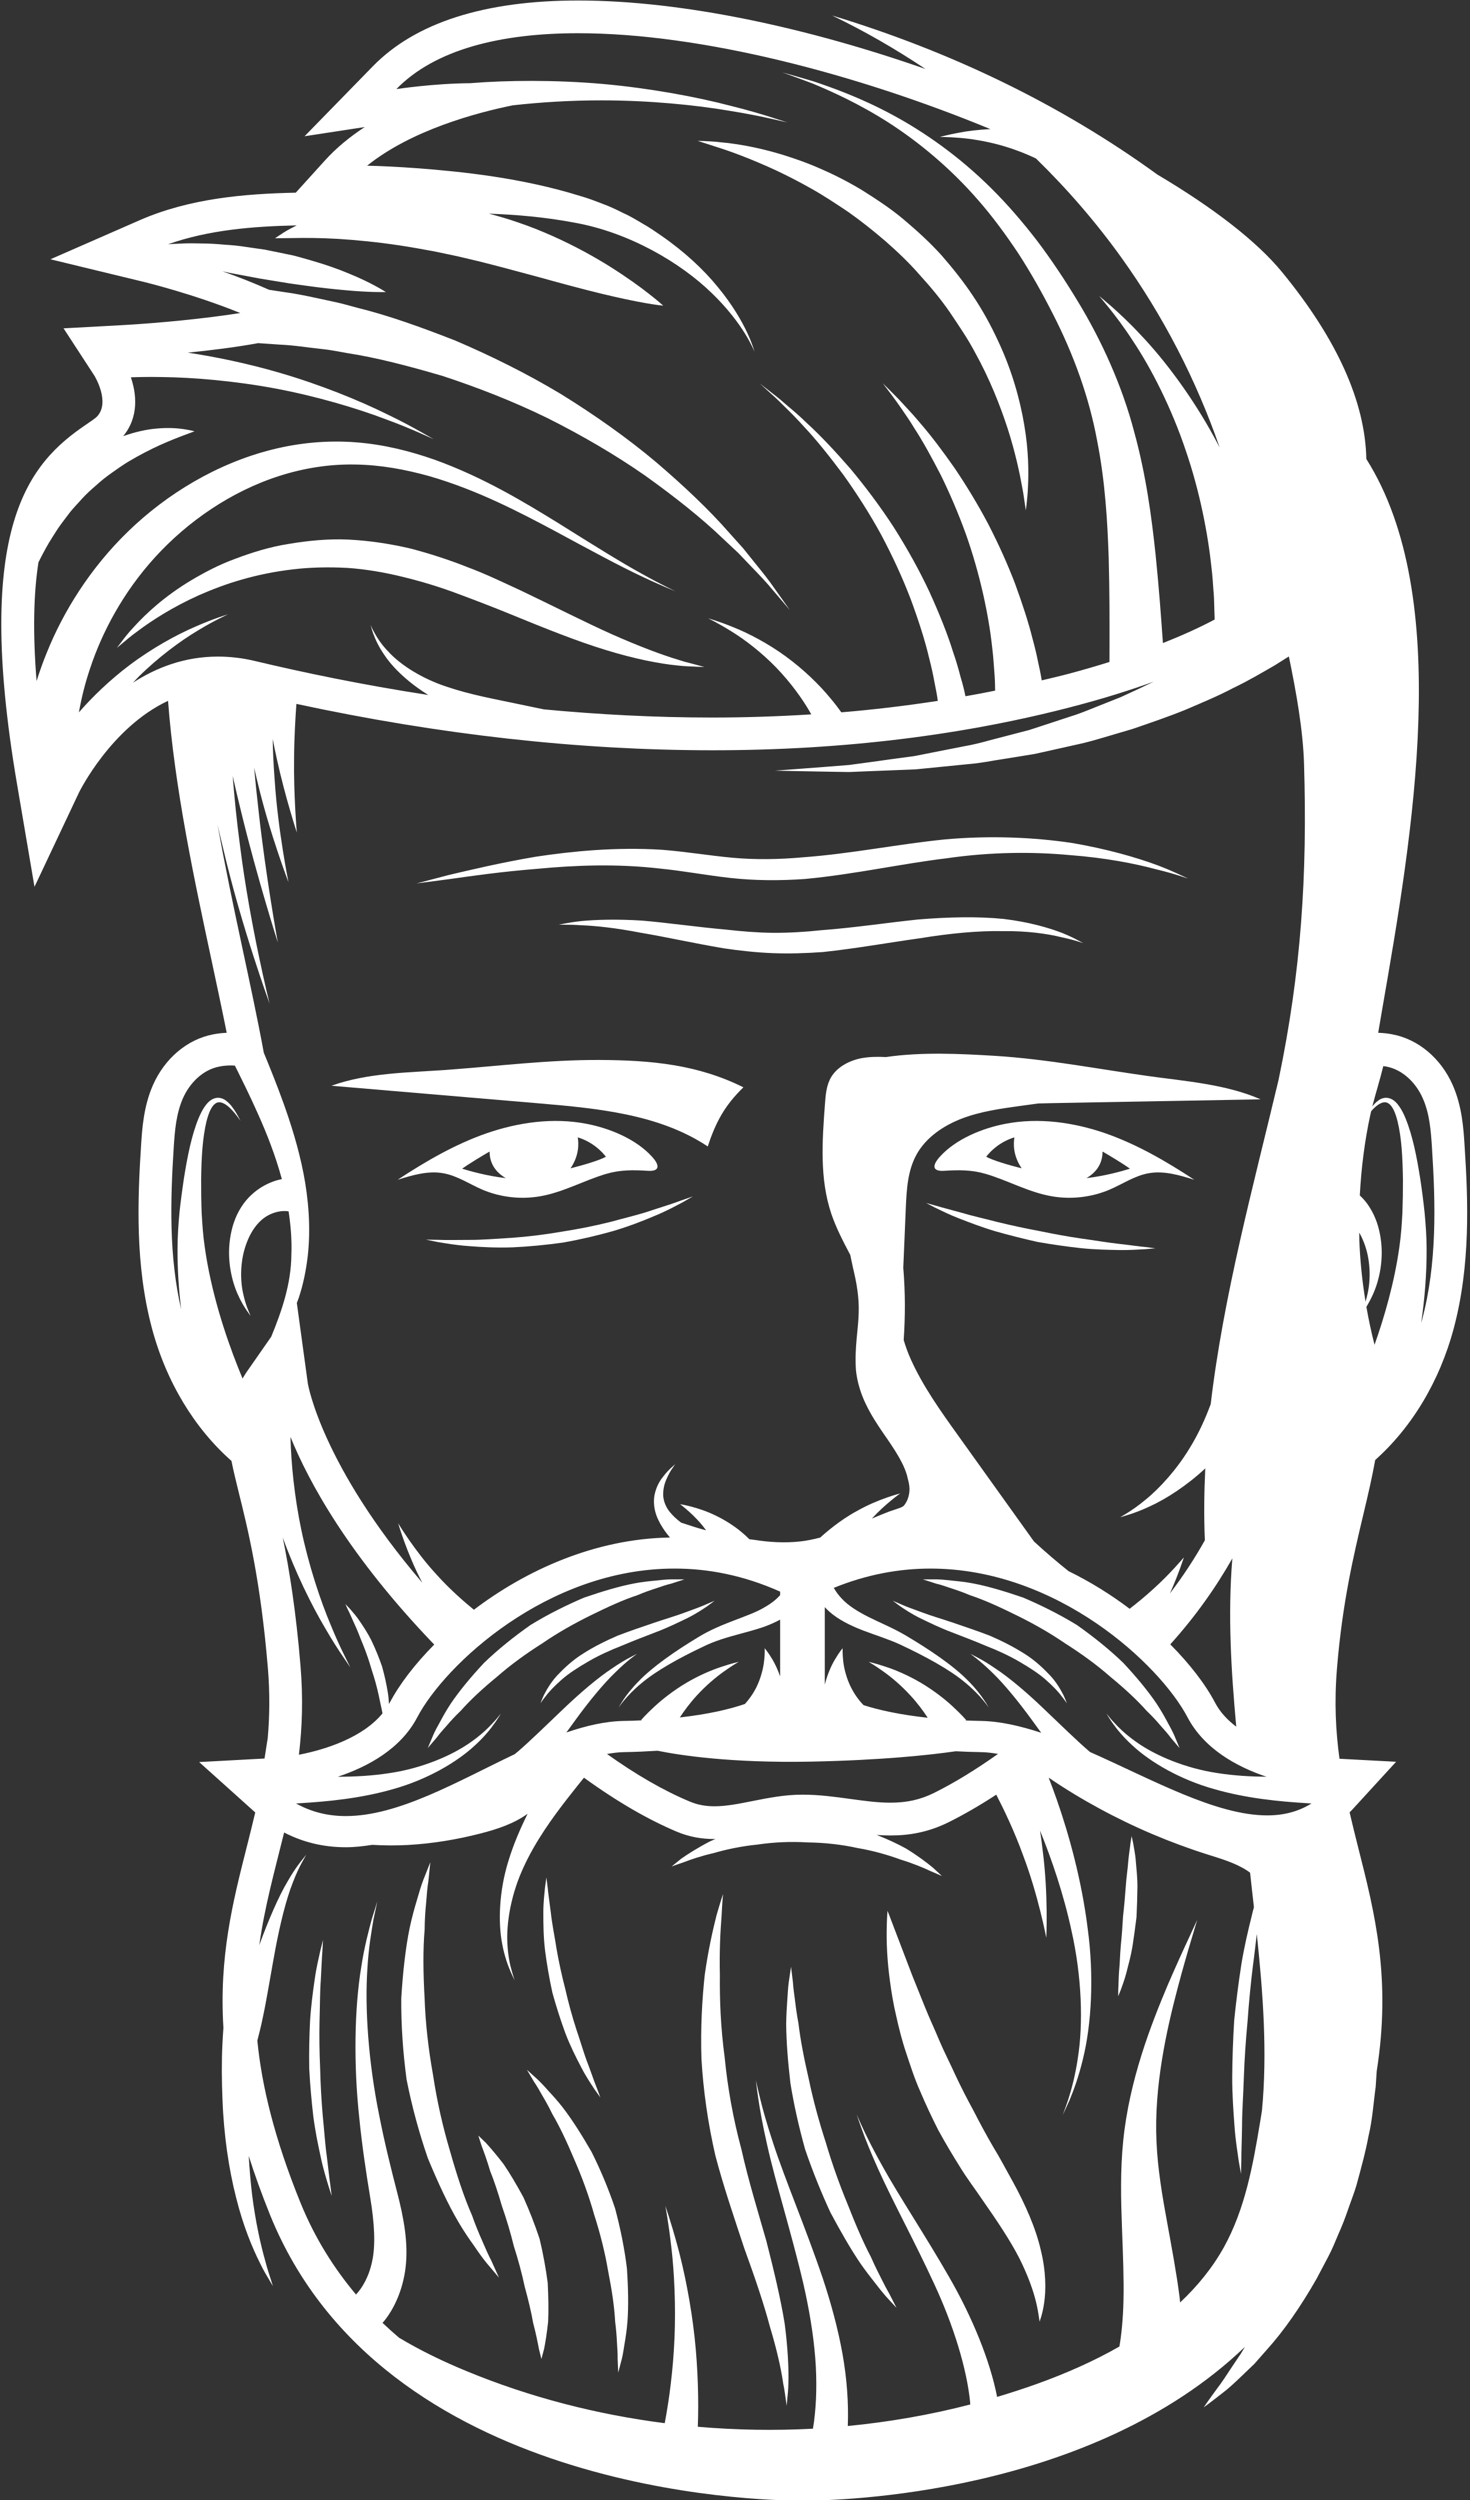 <?xml version="1.0" encoding="UTF-8" standalone="no"?>
<!DOCTYPE svg PUBLIC "-//W3C//DTD SVG 1.1//EN" "http://www.w3.org/Graphics/SVG/1.1/DTD/svg11.dtd">
<svg width="100%" height="100%" viewBox="0 0 150 255" version="1.1" xmlns="http://www.w3.org/2000/svg" xmlns:xlink="http://www.w3.org/1999/xlink" xml:space="preserve" xmlns:serif="http://www.serif.com/" style="fill-rule:evenodd;clip-rule:evenodd;stroke-linejoin:round;stroke-miterlimit:2;">
    <rect x="0" y="0" width="150" height="255" fill="#333333" stroke="none"/>
    <g transform="matrix(1,0,0,1,-303.302,-430.762)">
        <g transform="matrix(1,0,0,1,-760.88,-486.802)">
            <g transform="matrix(2.667,0,0,2.667,0,502.705)">
                <g>
                    <path d="M410.531,226.742C410.403,226.905 410.226,227.152 410.045,227.469C409.671,228.09 409.291,228.989 408.958,229.892C408.951,229.912 408.944,229.933 408.938,229.951C409.149,228.436 409.538,227.067 409.889,225.637C410.609,226.011 411.398,226.201 412.248,226.201C412.585,226.201 412.922,226.162 413.261,226.109C413.718,226.137 414.176,226.139 414.635,226.114C415.57,226.061 416.501,225.907 417.406,225.674C418.041,225.511 418.681,225.3 419.206,224.919C418.933,225.472 418.663,226.088 418.468,226.735C418.115,227.87 418.067,229.076 418.239,229.933C418.321,230.36 418.443,230.703 418.543,230.933C418.642,231.164 418.711,231.29 418.711,231.29C418.711,231.29 418.66,231.155 418.594,230.914C418.525,230.676 418.454,230.33 418.433,229.908C418.381,229.069 418.587,227.952 419.055,226.955C419.515,225.951 420.173,225.055 420.687,224.39C420.969,224.027 421.205,223.734 421.361,223.541C422.659,224.479 423.821,225.144 424.91,225.605C425.405,225.813 425.884,225.887 426.354,225.887C426.368,225.887 426.384,225.884 426.395,225.884C426.32,225.919 426.244,225.949 426.173,225.981C425.703,226.226 425.336,226.462 425.086,226.636C424.846,226.824 424.715,226.939 424.715,226.939C424.715,226.939 424.875,226.875 425.162,226.781C425.439,226.673 425.845,226.533 426.336,226.421C426.817,226.281 427.388,226.16 428.005,226.098C428.615,226.008 429.273,225.976 429.928,226.017C430.579,226.024 431.235,226.1 431.838,226.233C432.446,226.336 433.007,226.501 433.477,226.673C433.959,226.82 434.353,226.987 434.621,227.113C434.899,227.228 435.057,227.304 435.057,227.304C435.057,227.304 434.935,227.182 434.708,226.978C434.474,226.785 434.124,226.519 433.672,226.244C433.351,226.068 432.975,225.891 432.562,225.731C432.732,225.742 432.904,225.751 433.081,225.751C433.796,225.751 434.532,225.632 435.311,225.245C435.891,224.956 436.499,224.607 437.136,224.19C437.418,224.736 437.835,225.598 438.165,226.517C438.743,228.035 439.05,229.665 439.05,229.665C439.05,229.665 439.131,228.01 438.913,226.336C438.885,226.075 438.849,225.816 438.81,225.563C439.259,226.664 439.718,228.012 440.016,229.401C440.408,231.139 440.469,232.943 440.256,234.273C440.158,234.938 440.009,235.483 439.887,235.859C439.761,236.233 439.676,236.444 439.676,236.444C439.676,236.444 439.777,236.242 439.938,235.88C440.091,235.511 440.291,234.977 440.449,234.312C440.781,232.982 440.882,231.118 440.632,229.296C440.405,227.471 439.912,225.69 439.452,224.383C439.344,224.073 439.238,223.791 439.14,223.541C439.149,223.548 439.163,223.558 439.172,223.56C439.791,223.982 440.437,224.371 441.098,224.729C442.404,225.437 443.785,226.024 445.213,226.476C445.726,226.639 446.256,226.79 446.708,227.077C446.756,227.106 446.804,227.141 446.847,227.175C446.898,227.613 446.944,228.053 446.994,228.496C446.967,228.597 446.937,228.7 446.914,228.81C446.781,229.346 446.63,229.974 446.517,230.658C446.41,231.343 446.316,232.074 446.24,232.813C446.194,233.548 446.169,234.287 446.164,234.979C446.162,235.671 446.21,236.318 446.251,236.868C446.29,237.418 446.368,237.877 446.412,238.196C446.467,238.514 446.499,238.695 446.499,238.695C446.499,238.695 446.504,238.512 446.513,238.189C446.51,237.868 446.533,237.409 446.54,236.859C446.54,236.311 446.588,235.671 446.609,234.988C446.634,234.305 446.682,233.578 446.751,232.852C446.802,232.127 446.873,231.4 446.957,230.724C447.015,230.3 447.058,229.896 447.104,229.518C447.343,231.79 447.512,234.06 447.301,236.279C447.278,236.421 447.255,236.559 447.233,236.698C446.96,238.345 446.662,240.023 445.846,241.497C445.405,242.29 444.832,242.989 444.17,243.611C444.163,243.539 444.158,243.475 444.149,243.404C444.041,242.54 443.86,241.572 443.677,240.566C443.491,239.56 443.312,238.51 443.266,237.462C443.168,235.36 443.649,233.205 444.067,231.62C444.275,230.825 444.47,230.165 444.608,229.704C444.745,229.243 444.825,228.979 444.825,228.979C444.825,228.979 444.708,229.229 444.507,229.667C444.303,230.103 444.016,230.729 443.688,231.49C443.046,233.014 442.228,235.114 441.994,237.421C441.877,238.569 441.907,239.713 441.946,240.754C441.985,241.795 442.022,242.735 442.003,243.519C441.987,244.278 441.921,244.876 441.847,245.296C440.859,245.862 439.795,246.327 438.729,246.712C438.216,246.898 437.693,247.065 437.168,247.224C436.902,245.841 436.21,244.154 435.318,242.613C434.422,241.052 433.436,239.576 432.787,238.409C432.462,237.829 432.212,237.334 432.047,236.98C431.882,236.627 431.794,236.423 431.794,236.423C431.794,236.423 431.863,236.634 431.998,237.001C432.129,237.368 432.338,237.888 432.613,238.498C433.161,239.722 434.023,241.297 434.761,242.9C435.506,244.498 436.017,246.176 436.137,247.437C436.139,247.462 436.139,247.487 436.141,247.512C434.607,247.911 433.037,248.182 431.455,248.336C431.457,248.313 431.457,248.294 431.457,248.271C431.485,247.471 431.425,246.552 431.256,245.596C431.086,244.64 430.818,243.65 430.499,242.689C429.848,240.768 429.064,238.938 428.599,237.515C428.365,236.806 428.195,236.206 428.094,235.781C427.989,235.357 427.938,235.112 427.938,235.112C427.938,235.112 427.964,235.36 428.028,235.793C428.09,236.228 428.202,236.845 428.369,237.581C428.695,239.051 429.307,240.972 429.756,242.898C429.976,243.858 430.139,244.826 430.21,245.729C430.281,246.632 430.254,247.469 430.164,248.166C430.151,248.262 430.135,248.347 430.121,248.439C428.654,248.517 427.18,248.491 425.717,248.365C425.754,247.402 425.726,246.169 425.595,244.952C425.453,243.654 425.194,242.384 424.94,241.451C424.687,240.52 424.474,239.915 424.474,239.915C424.474,239.915 424.596,240.548 424.704,241.497C424.816,242.446 424.878,243.716 424.825,244.977C424.775,246.164 424.623,247.334 424.451,248.228C421.847,247.895 419.293,247.237 416.881,246.242C415.99,245.876 415.111,245.454 414.286,244.959C414.071,244.775 413.86,244.587 413.653,244.39C413.669,244.374 413.685,244.358 413.702,244.337C414.073,243.89 414.437,243.152 414.538,242.253C414.646,241.343 414.463,240.36 414.215,239.406C413.97,238.459 413.724,237.466 413.527,236.455C413.117,234.438 412.97,232.375 413.076,230.827C413.119,230.055 413.232,229.415 413.307,228.968C413.401,228.523 413.456,228.269 413.456,228.269C413.456,228.269 413.378,228.519 413.243,228.952C413.124,229.39 412.954,230.025 412.837,230.802C412.583,232.352 412.539,234.472 412.766,236.565C412.869,237.609 413.028,238.659 413.186,239.617C413.342,240.561 413.397,241.414 413.254,242.052C413.126,242.652 412.865,243.067 412.64,243.308C411.79,242.297 411.06,241.139 410.515,239.798C409.52,237.345 409.036,235.339 408.864,233.597C408.919,233.386 409.004,233.058 409.087,232.652C409.238,231.935 409.387,230.992 409.561,230.059C409.74,229.128 409.96,228.211 410.221,227.553C410.348,227.219 410.476,226.953 410.577,226.772C410.68,226.591 410.737,226.485 410.737,226.485C410.737,226.485 410.664,226.579 410.531,226.742ZM407.555,187.995C408.264,191.028 409.332,193.933 409.332,193.933C409.332,193.933 408.58,190.93 408.199,187.876C408.076,186.966 407.986,186.056 407.92,185.224C408.025,185.694 408.142,186.18 408.261,186.666C408.869,189.162 409.648,191.599 409.648,191.599C409.648,191.599 409.187,189.082 408.91,186.549C408.846,185.994 408.789,185.439 408.74,184.912C408.784,185.104 408.83,185.297 408.878,185.49C409.341,187.44 410.056,189.293 410.056,189.293C410.056,189.293 409.657,187.344 409.527,185.386C409.486,184.845 409.46,184.311 409.451,183.814C409.502,184.07 409.557,184.339 409.616,184.602C409.926,186.024 410.375,187.392 410.375,187.392C410.375,187.392 410.249,185.957 410.27,184.534C410.274,183.768 410.32,183.009 410.359,182.473C415.818,183.649 421.164,184.247 426.279,184.247C431.253,184.247 435.949,183.672 440.24,182.53C441.295,182.25 442.262,181.948 443.163,181.622C442.748,181.824 442.329,182.019 441.895,182.216C441.572,182.344 441.244,182.475 440.917,182.605C440.591,182.736 440.261,182.871 439.922,182.972C439.582,183.085 439.245,183.195 438.908,183.305L438.404,183.47L437.893,183.603C437.553,183.69 437.216,183.779 436.884,183.866C436.549,183.96 436.219,184.041 435.887,184.098C435.229,184.229 434.591,184.352 433.986,184.472C433.372,184.554 432.794,184.632 432.26,184.708C431.994,184.742 431.735,184.779 431.492,184.811C431.247,184.829 431.013,184.848 430.795,184.866C430.357,184.9 429.974,184.928 429.66,184.953C429.03,185.001 428.67,185.026 428.67,185.026C428.67,185.026 429.03,185.033 429.662,185.047C429.979,185.052 430.364,185.059 430.804,185.068C431.024,185.072 431.258,185.075 431.508,185.079C431.755,185.07 432.017,185.059 432.287,185.047C432.831,185.024 433.422,185.003 434.043,184.978C434.667,184.916 435.323,184.85 436.004,184.783C436.343,184.756 436.689,184.705 437.035,184.641C437.381,184.586 437.737,184.531 438.09,184.472L438.624,184.384L439.16,184.265C439.516,184.185 439.873,184.105 440.233,184.025C440.593,183.951 440.944,183.846 441.297,183.743C441.65,183.639 442.001,183.536 442.347,183.433C443.035,183.197 443.716,182.965 444.36,182.704C445.002,182.429 445.625,182.172 446.194,181.87C446.776,181.594 447.301,181.28 447.792,180.998C447.98,180.881 448.156,180.769 448.331,180.659C448.617,182.039 448.872,183.477 448.911,184.756C449.041,189.015 448.803,192.713 447.936,196.858C446.96,200.96 445.832,205.089 445.341,209.252C445.144,209.791 444.869,210.407 444.507,210.983C444.03,211.76 443.402,212.459 442.854,212.904C442.583,213.131 442.338,213.298 442.159,213.411C441.98,213.518 441.879,213.58 441.879,213.58C441.879,213.58 441.994,213.548 442.196,213.484C442.398,213.422 442.684,213.319 443.017,213.161C443.649,212.874 444.436,212.361 445.133,211.712C445.089,212.627 445.078,213.544 445.117,214.461C444.736,215.142 444.291,215.825 443.78,216.494C444.099,215.786 444.314,215.116 444.314,215.116C444.314,215.116 443.768,215.765 443.154,216.315C442.824,216.618 442.485,216.891 442.239,217.081C441.536,216.549 440.749,216.056 439.901,215.641C439.44,215.274 439.002,214.896 438.578,214.506C437.608,213.154 436.639,211.801 435.671,210.446C435.006,209.518 434.337,208.582 433.871,207.551C433.757,207.299 433.667,207.051 433.594,206.801C433.656,205.891 433.658,204.995 433.578,204.036C433.61,203.278 433.645,202.519 433.674,201.758C433.706,201.054 433.743,200.318 434.092,199.697C434.454,199.05 435.121,198.596 435.836,198.326C436.549,198.057 437.317,197.95 438.076,197.846C438.301,197.814 438.523,197.785 438.743,197.755C438.913,197.75 439.082,197.746 439.252,197.743C441.918,197.695 444.582,197.645 447.249,197.597C445.935,197.021 444.387,196.906 442.955,196.707C441.001,196.434 439.057,196.056 437.086,195.934C435.738,195.852 434.282,195.781 432.915,195.98C432.601,195.964 432.285,195.967 431.976,196.024C431.51,196.116 431.056,196.354 430.82,196.746C430.637,197.053 430.607,197.422 430.582,197.775C430.476,199.185 430.373,200.634 430.827,201.98C431.01,202.519 431.281,203.037 431.551,203.55C431.586,203.709 431.62,203.869 431.652,204.032C431.788,204.587 431.895,205.173 431.872,205.767C431.863,206.372 431.707,207.076 431.767,207.952C431.81,208.39 431.955,208.867 432.15,209.261C432.342,209.662 432.576,210.018 432.799,210.345C433.25,210.992 433.645,211.574 433.752,212.111C433.828,212.377 433.837,212.578 433.775,212.799C433.748,212.902 433.697,213.005 433.647,213.076C433.599,213.142 433.603,213.145 433.528,213.188C433.45,213.23 433.264,213.282 433.044,213.36C432.815,213.447 432.672,213.509 432.487,213.585C432.45,213.601 432.413,213.615 432.377,213.631C432.881,213.078 433.463,212.668 433.463,212.668C433.463,212.668 432.608,212.883 431.813,213.337C431.169,213.681 430.6,214.174 430.401,214.357C430.139,214.426 429.882,214.479 429.63,214.506C429.03,214.573 428.431,214.532 427.881,214.445C427.817,214.438 427.755,214.431 427.691,214.422C427.64,214.371 427.517,214.25 427.338,214.105C427.104,213.915 426.776,213.697 426.432,213.532C425.749,213.188 425.038,213.08 425.038,213.08C425.038,213.08 425.623,213.509 426.013,214.053C426.017,214.062 426.022,214.071 426.029,214.08C425.708,213.993 425.423,213.901 425.18,213.819C425.146,213.807 425.114,213.798 425.08,213.787C424.914,213.663 424.759,213.523 424.628,213.358C424.488,213.174 424.403,212.961 424.392,212.741C424.387,212.521 424.435,212.301 424.518,212.124C424.593,211.948 424.678,211.799 424.747,211.705C424.814,211.606 424.85,211.551 424.85,211.551C424.85,211.551 424.8,211.595 424.713,211.675C424.623,211.755 424.502,211.875 424.378,212.044C424.245,212.207 424.124,212.434 424.064,212.714C424.007,212.996 424.048,213.326 424.172,213.608C424.298,213.894 424.472,214.144 424.651,214.355C421.764,214.403 419.133,215.614 417.15,217.118C416.813,216.843 416.226,216.341 415.698,215.747C414.884,214.866 414.252,213.81 414.252,213.81C414.252,213.81 414.591,214.981 415.176,216.086C411.32,211.579 410.799,208.493 410.795,208.456L410.375,205.384C410.398,205.318 410.428,205.254 410.451,205.183C410.62,204.676 410.728,204.14 410.792,203.598C410.914,202.514 410.822,201.418 410.629,200.421C410.432,199.424 410.143,198.523 409.873,197.766C409.602,197.012 409.35,196.398 409.176,195.971C409.153,195.914 409.135,195.87 409.112,195.818C408.646,193.27 407.897,190.198 407.34,187.078C407.406,187.383 407.48,187.688 407.555,187.995ZM409.836,214.353C410.315,215.68 410.932,216.934 411.466,217.833C411.732,218.294 411.973,218.665 412.149,218.922C412.321,219.176 412.422,219.323 412.422,219.323C412.422,219.323 412.344,219.165 412.207,218.888C412.069,218.612 411.881,218.214 411.682,217.725C411.271,216.755 410.831,215.421 410.547,214.064C410.281,212.792 410.155,211.508 410.132,210.508C410.834,212.237 412.363,215.05 415.632,218.45C414.875,219.215 414.288,219.99 413.928,220.678C413.919,220.694 413.908,220.706 413.901,220.722C413.892,220.586 413.883,220.451 413.86,220.307C413.809,219.981 413.734,219.64 413.64,219.3C413.525,218.965 413.392,218.638 413.252,218.342C413.11,218.044 412.938,217.785 412.791,217.569C412.647,217.349 412.496,217.189 412.399,217.074C412.292,216.962 412.232,216.9 412.232,216.9C412.232,216.9 412.266,216.98 412.331,217.118C412.402,217.251 412.482,217.452 412.59,217.684C412.702,217.913 412.798,218.195 412.922,218.486C413.039,218.78 413.149,219.098 413.241,219.422C413.348,219.74 413.438,220.066 413.504,220.373C413.555,220.63 413.612,220.861 413.653,221.082C412.901,221.999 411.496,222.462 410.455,222.663C410.579,221.627 410.62,220.511 410.515,219.254C410.343,217.168 410.088,215.589 409.836,214.353ZM451.609,206.985C451.485,206.503 451.382,206.019 451.297,205.533C451.375,205.407 451.46,205.251 451.545,205.063C451.786,204.538 451.969,203.736 451.843,202.915C451.786,202.509 451.653,202.09 451.421,201.728C451.318,201.556 451.187,201.404 451.045,201.272C451.1,200.235 451.228,199.201 451.449,198.183C451.458,198.138 451.471,198.096 451.481,198.05C451.513,198.016 451.538,197.984 451.577,197.947C451.703,197.823 451.925,197.642 452.113,197.736C452.299,197.83 452.414,198.133 452.489,198.436C452.645,199.064 452.684,199.841 452.696,200.671C452.698,201.084 452.691,201.515 452.675,201.948C452.652,202.381 452.622,202.805 452.56,203.239C452.372,204.587 451.994,205.898 451.609,206.985ZM446.318,221.59C445.983,221.336 445.699,221.036 445.511,220.678C445.149,219.988 444.557,219.209 443.794,218.441C444.759,217.372 445.541,216.26 446.169,215.153C445.99,217.317 446.123,219.445 446.318,221.59ZM451.027,202.991C451.024,202.892 451.027,202.794 451.024,202.695C451.091,202.814 451.153,202.94 451.203,203.073C451.458,203.718 451.465,204.463 451.35,204.999C451.325,205.123 451.295,205.235 451.265,205.336C451.137,204.559 451.057,203.775 451.027,202.991ZM447.505,224.983C445.534,224.983 443.104,223.613 440.726,222.56C440.719,222.553 440.71,222.546 440.701,222.54C440.217,222.127 439.598,221.517 438.961,220.912C438.326,220.302 437.647,219.722 437.093,219.358C436.82,219.17 436.584,219.03 436.414,218.943C436.242,218.853 436.146,218.803 436.146,218.803C436.146,218.803 436.233,218.869 436.384,218.988C436.531,219.105 436.739,219.282 436.971,219.509C437.439,219.958 437.982,220.625 438.493,221.325C438.615,221.492 438.734,221.659 438.856,221.824C438.055,221.561 437.283,221.384 436.554,221.37C436.345,221.368 436.15,221.359 435.955,221.352L435.983,221.334C435.983,221.334 435.793,221.114 435.479,220.825C435.169,220.534 434.72,220.187 434.245,219.908C433.771,219.628 433.271,219.415 432.89,219.293C432.507,219.165 432.251,219.11 432.251,219.11C432.251,219.11 432.482,219.238 432.799,219.468C433.12,219.69 433.514,220.027 433.853,220.398C434.114,220.68 434.339,220.981 434.513,221.249C433.452,221.134 432.65,220.955 432.06,220.767C431.898,220.605 431.714,220.362 431.57,220.071C431.412,219.752 431.313,219.383 431.281,219.089C431.247,218.798 431.258,218.59 431.258,218.59C431.258,218.59 431.125,218.743 430.965,219.018C430.82,219.257 430.673,219.598 430.575,219.981L430.575,217.017C430.63,217.079 430.689,217.136 430.756,217.196C431.093,217.494 431.551,217.721 432.024,217.904C432.501,218.087 433.005,218.239 433.466,218.452C434.419,218.899 435.346,219.399 435.949,219.905C436.253,220.155 436.48,220.394 436.627,220.573C436.776,220.749 436.85,220.859 436.85,220.859C436.85,220.859 436.788,220.742 436.655,220.55C436.524,220.357 436.322,220.093 436.036,219.811C435.469,219.236 434.573,218.635 433.656,218.092C433.179,217.812 432.682,217.613 432.251,217.395C431.82,217.18 431.457,216.946 431.224,216.691C431.088,216.549 430.992,216.409 430.919,216.281C432.189,215.765 433.431,215.543 434.617,215.543C439.481,215.543 443.399,219.222 444.454,221.231C445.091,222.441 446.338,223.124 447.476,223.505C446.875,223.5 446.238,223.464 445.603,223.365C444.397,223.186 443.232,222.707 442.478,222.164C442.095,221.895 441.813,221.62 441.63,221.416C441.533,221.318 441.471,221.231 441.423,221.176C441.377,221.118 441.352,221.088 441.352,221.088C441.352,221.088 441.373,221.121 441.409,221.185C441.451,221.244 441.503,221.341 441.586,221.453C441.746,221.68 441.996,221.992 442.354,222.315C443.06,222.971 444.209,223.624 445.467,223.975C446.719,224.339 448.019,224.454 448.975,224.513C449.051,224.518 449.124,224.523 449.197,224.527C448.686,224.844 448.12,224.983 447.505,224.983ZM410.558,224.513C411.514,224.454 412.814,224.339 414.068,223.975C415.325,223.624 416.473,222.971 417.179,222.315C417.537,221.992 417.787,221.68 417.945,221.453C418.03,221.341 418.083,221.244 418.124,221.185C418.163,221.121 418.181,221.088 418.181,221.088C418.181,221.088 418.158,221.118 418.11,221.176C418.064,221.231 418,221.318 417.904,221.416C417.72,221.62 417.438,221.895 417.056,222.164C416.301,222.707 415.139,223.186 413.928,223.365C413.257,223.47 412.576,223.505 411.941,223.505C413.087,223.124 414.346,222.446 414.983,221.231C416.038,219.222 419.958,215.543 424.82,215.543C426.113,215.54 427.473,215.802 428.867,216.425L428.867,216.561C428.743,216.698 428.555,216.863 428.278,217.019C427.686,217.384 426.643,217.606 425.731,218.168C424.857,218.695 424,219.289 423.461,219.846C423.19,220.121 422.993,220.375 422.869,220.561C422.746,220.747 422.684,220.859 422.684,220.859C422.684,220.859 422.757,220.754 422.897,220.584C423.039,220.412 423.257,220.181 423.546,219.94C424.126,219.449 425.011,218.959 425.925,218.528C426.804,218.09 427.821,217.987 428.587,217.634C428.686,217.59 428.777,217.544 428.867,217.496L428.867,219.667C428.777,219.413 428.674,219.19 428.571,219.018C428.408,218.743 428.275,218.59 428.275,218.59C428.275,218.59 428.289,218.798 428.252,219.089C428.22,219.383 428.119,219.752 427.964,220.071C427.833,220.336 427.668,220.559 427.519,220.722C426.936,220.921 426.127,221.114 425.029,221.237C425.201,220.974 425.423,220.676 425.678,220.398C426.017,220.027 426.414,219.69 426.732,219.468C427.053,219.238 427.283,219.11 427.283,219.11C427.283,219.11 427.026,219.165 426.645,219.293C426.262,219.415 425.763,219.628 425.288,219.908C424.814,220.187 424.367,220.534 424.055,220.825C423.738,221.114 423.55,221.334 423.55,221.334L423.573,221.347C423.349,221.359 423.126,221.368 422.886,221.37C422.175,221.382 421.437,221.556 420.689,221.811C420.806,221.65 420.923,221.487 421.042,221.325C421.551,220.625 422.097,219.958 422.565,219.509C422.794,219.282 423,219.105 423.149,218.988C423.3,218.869 423.388,218.803 423.388,218.803C423.388,218.803 423.289,218.853 423.122,218.943C422.952,219.03 422.714,219.17 422.441,219.358C421.888,219.722 421.21,220.302 420.572,220.912C419.935,221.517 419.316,222.127 418.835,222.54C418.793,222.572 418.754,222.606 418.715,222.64C416.51,223.688 414.27,225.009 412.248,225.009C411.588,225.009 410.95,224.864 410.345,224.527C410.416,224.523 410.485,224.518 410.558,224.513ZM429.72,224.19C429.041,224.19 428.417,224.314 427.817,224.433C427.299,224.536 426.81,224.635 426.354,224.635C426.001,224.635 425.696,224.575 425.398,224.449C424.408,224.034 423.367,223.434 422.241,222.634C422.468,222.595 422.691,222.565 422.904,222.563C423.358,222.556 423.775,222.535 424.176,222.51C425.034,222.684 426.969,222.984 430.031,222.927C432.778,222.872 434.617,222.67 435.586,222.53C435.889,222.546 436.203,222.558 436.533,222.563C436.749,222.565 436.973,222.592 437.203,222.631C436.343,223.241 435.534,223.736 434.754,224.124C434.229,224.383 433.716,224.497 433.081,224.497C432.588,224.497 432.081,224.426 431.545,224.353C430.965,224.273 430.359,224.19 429.72,224.19ZM453.457,197.562C453.714,198.144 453.764,198.789 453.805,199.421C453.947,201.631 454,203.885 453.427,206.029C453.42,206.07 453.404,206.107 453.395,206.143C453.523,205.249 453.608,204.279 453.601,203.3C453.601,202.837 453.565,202.367 453.523,201.918C453.475,201.473 453.42,201.038 453.354,200.614C453.221,199.772 453.063,198.984 452.799,198.332C452.732,198.172 452.659,198.016 452.563,197.879C452.469,197.743 452.352,197.61 452.182,197.558C452.008,197.503 451.847,197.569 451.749,197.645C451.653,197.716 451.584,197.794 451.524,197.867C451.657,197.351 451.818,196.842 451.944,196.326C451.983,196.331 452.022,196.336 452.058,196.343C452.7,196.464 453.202,196.98 453.457,197.562ZM406.585,179.669C406.92,179.465 407.211,179.309 407.418,179.206C407.624,179.102 407.741,179.045 407.741,179.045C407.741,179.045 407.617,179.089 407.397,179.162C407.179,179.238 406.867,179.355 406.503,179.515C405.769,179.829 404.829,180.347 403.965,180.998C403.22,181.56 402.541,182.216 402.037,182.798C402.129,182.28 402.262,181.716 402.466,181.115C402.917,179.749 403.72,178.213 404.955,176.86C406.182,175.515 407.842,174.35 409.715,173.752C410.65,173.454 411.629,173.3 412.599,173.318C413.573,173.33 414.534,173.509 415.444,173.763C417.269,174.29 418.874,175.129 420.235,175.854C421.599,176.592 422.739,177.209 423.56,177.592C424.378,177.981 424.862,178.165 424.862,178.165C424.862,178.165 424.389,177.949 423.601,177.511C422.808,177.08 421.714,176.395 420.4,175.572C419.082,174.76 417.514,173.807 415.648,173.135C414.713,172.807 413.702,172.55 412.642,172.47C411.581,172.385 410.485,172.482 409.43,172.747C407.319,173.277 405.405,174.442 403.933,175.865C402.457,177.289 401.432,178.967 400.815,180.499C400.659,180.877 400.531,181.244 400.418,181.599C400.263,179.678 400.311,178.206 400.489,177.062C400.59,176.853 400.723,176.601 400.886,176.319C400.992,176.145 401.108,175.962 401.232,175.771C401.361,175.581 401.51,175.393 401.656,175.198C401.801,175.001 401.984,174.825 402.149,174.634C402.321,174.446 402.512,174.272 402.706,174.107C402.897,173.93 403.101,173.772 403.309,173.626C403.518,173.481 403.722,173.332 403.935,173.206C404.357,172.954 404.774,172.741 405.148,172.571C405.522,172.404 405.85,172.275 406.086,172.188C406.322,172.101 406.462,172.048 406.462,172.048C406.462,172.048 406.319,172.007 406.063,171.968C405.806,171.927 405.432,171.902 404.988,171.945C404.607,171.979 404.174,172.076 403.731,172.234C404.348,171.487 404.233,170.595 404.025,169.983C404.343,169.971 404.749,169.964 405.224,169.973C406.404,169.987 407.982,170.118 409.545,170.409C411.106,170.702 412.642,171.156 413.766,171.583C414.33,171.789 414.79,171.984 415.111,172.126C415.432,172.268 415.616,172.351 415.616,172.351C415.616,172.351 415.442,172.252 415.134,172.078C414.829,171.906 414.387,171.663 413.841,171.402C412.757,170.865 411.253,170.255 409.69,169.802C408.491,169.453 407.264,169.199 406.205,169.04C407.081,168.951 408.05,168.832 408.894,168.676C409.059,168.687 409.334,168.706 409.701,168.731C410.02,168.745 410.403,168.784 410.84,168.843C411.063,168.868 411.297,168.896 411.542,168.926C411.79,168.96 412.044,169.011 412.315,169.059C413.397,169.224 414.637,169.545 415.955,169.932C417.262,170.361 418.637,170.893 419.965,171.542C421.285,172.204 422.569,172.951 423.711,173.749C424.843,174.559 425.868,175.372 426.677,176.15C426.881,176.342 427.076,176.526 427.264,176.7C427.443,176.886 427.611,177.06 427.766,177.225C428.085,177.555 428.36,177.844 428.567,178.098C428.993,178.598 429.238,178.885 429.238,178.885C429.238,178.885 429.018,178.577 428.638,178.039C428.452,177.766 428.204,177.454 427.913,177.096C427.769,176.918 427.615,176.725 427.452,176.523C427.28,176.331 427.099,176.129 426.911,175.92C426.164,175.065 425.199,174.148 424.114,173.222C423.023,172.305 421.774,171.422 420.471,170.618C419.158,169.829 417.778,169.15 416.448,168.582C415.107,168.055 413.828,167.601 412.697,167.326C412.415,167.25 412.147,167.172 411.888,167.115C411.629,167.057 411.384,167.007 411.152,166.956C410.687,166.856 410.283,166.775 409.944,166.732C409.69,166.693 409.479,166.661 409.311,166.635C408.72,166.37 408.105,166.131 407.528,165.929C407.711,165.971 407.899,166.01 408.089,166.042C408.378,166.097 408.674,166.152 408.965,166.207C409.261,166.255 409.557,166.303 409.848,166.351C410.137,166.404 410.428,166.434 410.705,166.477C411.262,166.555 411.787,166.613 412.241,166.652C413.149,166.739 413.782,166.723 413.782,166.723C413.782,166.723 413.252,166.374 412.395,166.026C411.971,165.845 411.462,165.668 410.911,165.51C410.634,165.434 410.35,165.34 410.054,165.285C409.758,165.226 409.458,165.161 409.16,165.102C408.857,165.058 408.555,165.015 408.254,164.971C407.959,164.928 407.661,164.918 407.374,164.891C407.09,164.868 406.81,164.863 406.546,164.861C406.283,164.854 406.033,164.861 405.804,164.875C405.678,164.879 405.561,164.886 405.448,164.895C407,164.345 408.699,164.208 410.37,164.173C410.286,164.215 410.201,164.258 410.13,164.297C409.933,164.4 409.788,164.501 409.69,164.565C409.593,164.632 409.541,164.666 409.541,164.666C409.541,164.666 409.795,164.664 410.226,164.657C410.652,164.648 411.255,164.648 411.955,164.689C412.656,164.733 413.459,164.811 414.311,164.939C414.735,165.003 415.171,165.081 415.616,165.164C416.056,165.255 416.508,165.345 416.952,165.455C417.402,165.558 417.849,165.677 418.294,165.792C418.738,165.909 419.178,166.028 419.603,166.143C420.455,166.379 421.265,166.599 421.973,166.771C422.679,166.943 423.282,167.069 423.713,167.144C424.14,167.22 424.394,167.243 424.394,167.243C424.394,167.243 424.206,167.069 423.864,166.803C423.523,166.532 423.021,166.17 422.395,165.773C421.769,165.379 421.015,164.96 420.164,164.581C419.738,164.391 419.289,164.21 418.823,164.054C418.465,163.928 418.096,163.823 417.723,163.724C418.77,163.761 419.882,163.857 420.971,164.063C423.094,164.435 425.066,165.608 426.251,166.762C426.852,167.339 427.271,167.903 427.528,168.321C427.785,168.74 427.886,169.004 427.886,169.004C427.886,169.004 427.817,168.729 427.608,168.279C427.397,167.828 427.04,167.206 426.489,166.539C425.948,165.87 425.203,165.175 424.309,164.558C424.085,164.405 423.858,164.244 423.612,164.109C423.372,163.967 423.131,163.818 422.86,163.699C422.599,163.568 422.333,163.44 422.06,163.343C421.787,163.236 421.512,163.132 421.23,163.052C418.995,162.355 416.691,162.115 414.969,161.986C414.201,161.929 413.555,161.901 413.064,161.89C414.772,160.519 417.269,159.859 418.637,159.581C419.681,159.464 420.859,159.389 422.044,159.391C423.828,159.391 425.618,159.565 426.943,159.792C427.608,159.898 428.158,160.012 428.544,160.099C428.926,160.184 429.149,160.237 429.149,160.237C429.149,160.237 428.933,160.168 428.557,160.047C428.181,159.927 427.64,159.765 426.982,159.602C425.673,159.258 423.887,158.926 422.074,158.763C420.261,158.605 418.427,158.621 417.058,158.731C417.044,158.733 417.033,158.733 417.021,158.735C415.616,158.742 414.183,158.96 414.183,158.96C415.657,157.449 418.151,156.823 421.139,156.823C425.861,156.823 431.815,158.389 436.911,160.491C436.46,160.512 436.038,160.562 435.703,160.629C435.263,160.709 434.979,160.792 434.979,160.792C434.979,160.792 435.277,160.787 435.715,160.824C436.153,160.856 436.728,160.948 437.281,161.101C437.799,161.243 438.287,161.438 438.656,161.615C439.857,162.786 440.956,164.056 441.93,165.414C443.528,167.642 444.793,170.095 445.685,172.672C445.616,172.543 445.552,172.415 445.483,172.291C444.633,170.725 443.567,169.306 442.659,168.357C442.212,167.876 441.811,167.509 441.526,167.257C441.237,167.011 441.072,166.869 441.072,166.869C441.072,166.869 441.21,167.037 441.451,167.33C441.687,167.624 442.015,168.05 442.363,168.589C443.078,169.655 443.851,171.184 444.385,172.78C444.933,174.371 445.24,176.017 445.369,177.248C445.408,177.555 445.424,177.837 445.442,178.087C445.465,178.337 445.474,178.555 445.476,178.733C445.486,178.992 445.49,179.167 445.492,179.247C444.901,179.561 444.238,179.859 443.512,180.148C443.509,180.113 443.507,180.079 443.505,180.042C443.448,179.251 443.37,178.117 443.23,176.746C443.083,175.375 442.877,173.754 442.409,172.055C441.964,170.356 441.192,168.609 440.233,167.041C439.756,166.253 439.245,165.485 438.697,164.76C438.143,164.04 437.558,163.362 436.944,162.754C435.715,161.532 434.385,160.604 433.179,159.953C431.976,159.302 430.9,158.919 430.151,158.667C429.39,158.44 428.954,158.323 428.954,158.323C428.954,158.323 429.38,158.472 430.121,158.751C430.848,159.056 431.879,159.515 433.012,160.239C434.14,160.964 435.362,161.959 436.451,163.215C436.999,163.841 437.507,164.533 437.989,165.258C438.463,165.991 438.899,166.766 439.3,167.555C440.112,169.139 440.694,170.778 440.992,172.39C441.309,173.992 441.391,175.535 441.437,176.867C441.474,178.199 441.469,179.325 441.469,180.116C441.469,180.418 441.467,180.671 441.467,180.87C440.972,181.024 440.46,181.175 439.917,181.319C439.571,181.411 439.222,181.491 438.876,181.574C438.872,181.558 438.869,181.544 438.867,181.523C438.837,181.335 438.789,181.108 438.732,180.849C438.679,180.59 438.613,180.299 438.525,179.985C438.369,179.355 438.133,178.635 437.856,177.878C437.569,177.124 437.214,176.342 436.824,175.586C436.425,174.831 435.983,174.107 435.538,173.449C435.082,172.798 434.64,172.211 434.225,171.734C434.025,171.493 433.83,171.278 433.654,171.092C433.484,170.904 433.333,170.744 433.2,170.615C432.941,170.356 432.794,170.21 432.794,170.21C432.794,170.21 432.92,170.377 433.14,170.668C433.25,170.81 433.376,170.991 433.521,171.2C433.665,171.409 433.828,171.642 433.988,171.908C434.328,172.429 434.676,173.064 435.027,173.747C435.366,174.442 435.689,175.194 435.967,175.962C436.515,177.5 436.847,179.089 436.976,180.281C437.012,180.579 437.035,180.854 437.051,181.095C437.07,181.338 437.086,181.551 437.088,181.725C437.09,181.817 437.093,181.897 437.093,181.966C436.714,182.044 436.336,182.115 435.958,182.181C435.958,182.174 435.955,182.17 435.953,182.163C435.914,181.954 435.848,181.707 435.765,181.425C435.692,181.141 435.6,180.82 435.481,180.48C435.268,179.79 434.951,179.008 434.58,178.19C434.199,177.376 433.734,176.539 433.225,175.735C432.705,174.932 432.131,174.171 431.563,173.488C430.981,172.819 430.414,172.211 429.889,171.734C429.637,171.487 429.39,171.273 429.169,171.09C428.954,170.9 428.764,170.741 428.596,170.615C428.273,170.363 428.087,170.216 428.087,170.216C428.087,170.216 428.262,170.377 428.567,170.654C428.72,170.787 428.899,170.964 429.101,171.166C429.305,171.365 429.532,171.594 429.766,171.856C430.249,172.367 430.76,173.009 431.283,173.708C431.792,174.419 432.296,175.203 432.741,176.019C433.177,176.84 433.564,177.681 433.871,178.49C434.17,179.302 434.417,180.07 434.573,180.742C434.66,181.076 434.724,181.381 434.775,181.659C434.827,181.929 434.876,182.161 434.899,182.358C433.661,182.548 432.427,182.695 431.208,182.796C431.102,182.647 430.965,182.463 430.79,182.257C430.382,181.757 429.766,181.154 429.082,180.657C428.401,180.159 427.656,179.772 427.081,179.543C426.505,179.306 426.109,179.201 426.109,179.201C426.109,179.201 426.485,179.375 427.001,179.699C427.521,180.017 428.163,180.512 428.716,181.083C429.27,181.656 429.731,182.296 430.018,182.803C430.029,182.826 430.043,182.851 430.057,182.874C428.782,182.954 427.517,182.995 426.279,182.995C424.036,182.995 421.875,182.876 419.827,182.683C419.648,182.644 419.25,182.562 418.718,182.452C417.986,182.296 417.021,182.126 416.111,181.817C415.201,181.519 414.366,181.01 413.873,180.471C413.619,180.21 413.452,179.948 413.348,179.76C413.296,179.666 413.257,179.591 413.234,179.538C413.211,179.483 413.197,179.458 413.197,179.458C413.197,179.458 413.206,179.485 413.222,179.543C413.236,179.6 413.261,179.68 413.298,179.783C413.374,179.99 413.5,180.281 413.72,180.595C414.068,181.124 414.685,181.688 415.407,182.133C412.867,181.743 410.623,181.273 408.795,180.838C408.291,180.716 407.812,180.664 407.353,180.664C406.088,180.664 405.004,181.081 404.105,181.663C404.183,181.583 404.254,181.503 404.332,181.425C405.065,180.7 405.909,180.072 406.585,179.669ZM405.666,199.421C405.707,198.789 405.76,198.144 406.015,197.562C406.271,196.98 406.771,196.464 407.415,196.343C407.548,196.315 407.704,196.301 407.867,196.301C407.913,196.301 407.959,196.306 408.005,196.308C408.03,196.361 408.055,196.407 408.085,196.466C408.286,196.874 408.578,197.454 408.892,198.161C409.208,198.867 409.55,199.717 409.802,200.648C409.6,200.687 409.359,200.767 409.116,200.902C408.8,201.074 408.468,201.363 408.243,201.728C408.011,202.09 407.881,202.509 407.823,202.915C407.697,203.736 407.881,204.538 408.119,205.063C408.238,205.329 408.362,205.533 408.456,205.669C408.55,205.808 408.61,205.882 408.61,205.882C408.61,205.882 408.568,205.797 408.507,205.643C408.445,205.492 408.371,205.27 408.316,204.999C408.199,204.463 408.209,203.718 408.461,203.073C408.58,202.753 408.756,202.471 408.956,202.276C409.155,202.076 409.373,201.971 409.573,201.916C409.77,201.861 409.928,201.861 410.029,201.877C410.043,201.879 410.049,201.881 410.061,201.884C410.143,202.425 410.189,202.984 410.166,203.55C410.157,204.66 409.795,205.705 409.396,206.675L408.53,207.918C408.442,208.039 408.369,208.158 408.298,208.275C408.241,208.133 408.179,207.984 408.117,207.828C407.638,206.618 407.09,204.956 406.851,203.239C406.787,202.805 406.76,202.381 406.734,201.948C406.718,201.515 406.712,201.084 406.714,200.671C406.723,199.841 406.767,199.064 406.92,198.436C406.998,198.133 407.11,197.83 407.296,197.736C407.484,197.642 407.709,197.823 407.835,197.947C407.972,198.083 408.064,198.206 408.126,198.289C408.188,198.376 408.22,198.42 408.22,198.42C408.22,198.42 408.195,198.371 408.147,198.277C408.096,198.186 408.023,198.048 407.901,197.888C407.842,197.807 407.766,197.723 407.663,197.645C407.564,197.569 407.402,197.503 407.23,197.558C407.06,197.61 406.943,197.743 406.847,197.879C406.753,198.016 406.679,198.172 406.611,198.332C406.347,198.984 406.191,199.772 406.056,200.614C405.992,201.038 405.934,201.473 405.886,201.918C405.845,202.367 405.811,202.837 405.811,203.3C405.804,204.096 405.861,204.88 405.95,205.63C405.483,203.605 405.533,201.494 405.666,199.421ZM454.603,197.058C454.149,196.026 453.285,195.299 452.288,195.111C452.118,195.077 451.937,195.059 451.749,195.052C451.802,194.754 451.852,194.449 451.905,194.137C453.063,187.47 454.635,178.392 451.295,173.107C451.251,170.923 450.178,168.529 448.076,165.966C447.095,164.767 445.412,163.481 443.303,162.231C439.552,159.51 435.336,157.504 430.854,156.145C432.095,156.741 433.287,157.429 434.429,158.192C429.96,156.628 425.167,155.572 421.139,155.572C417.558,155.572 414.914,156.418 413.287,158.084L410.671,160.764L412.975,160.411C412.409,160.78 411.884,161.209 411.439,161.702L410.334,162.922C408.348,162.963 406.253,163.146 404.355,163.978L400.948,165.469L404.563,166.344C404.586,166.351 406.434,166.801 408.211,167.525C406.897,167.731 405.155,167.908 403.612,167.993L401.45,168.11L402.633,169.925C402.633,169.928 403.25,170.929 402.732,171.482C402.667,171.551 402.477,171.679 402.312,171.791C400.15,173.256 397.984,175.648 399.671,185.545L400.338,189.469L402.037,185.87C402.051,185.84 403.263,183.378 405.448,182.356C405.698,185.678 406.446,189.167 407.115,192.294C407.319,193.25 407.518,194.181 407.693,195.052C407.514,195.061 407.342,195.079 407.181,195.111C406.187,195.299 405.322,196.026 404.868,197.058C404.513,197.867 404.458,198.718 404.417,199.339C404.281,201.466 404.187,203.938 404.832,206.354C405.382,208.411 406.462,210.18 407.874,211.425C407.949,211.797 408.043,212.189 408.149,212.615C408.504,214.043 408.99,216.001 409.268,219.358C409.348,220.332 409.334,221.21 409.261,222.033C409.224,222.274 409.183,222.533 409.139,222.808L406.638,222.943L408.777,224.864C408.779,224.867 408.782,224.869 408.784,224.871C408.676,225.33 408.562,225.786 408.445,226.247C407.924,228.303 407.397,230.403 407.567,233.108C407.553,233.303 407.539,233.5 407.53,233.695C407.493,234.422 407.502,235.14 407.53,235.832C407.58,237.219 407.775,238.514 408.05,239.592C408.316,240.671 408.676,241.531 408.967,242.107C409.105,242.398 409.24,242.613 409.327,242.76C409.414,242.909 409.46,242.987 409.46,242.987C409.46,242.987 409.435,242.9 409.382,242.737C409.332,242.572 409.247,242.338 409.169,242.029C408.995,241.421 408.795,240.541 408.662,239.475C408.607,239.019 408.566,238.521 408.534,238.003C408.761,238.721 409.032,239.472 409.355,240.273C413.665,250.883 428.03,251.19 429.655,251.19L429.782,251.19C431.095,251.19 440.726,250.988 446.65,245.309C446.6,245.394 446.547,245.481 446.499,245.562C446.377,245.74 446.263,245.912 446.157,246.07C445.944,246.391 445.761,246.678 445.589,246.898C445.256,247.35 445.073,247.623 445.073,247.623C445.073,247.623 445.334,247.435 445.784,247.081C446.011,246.912 446.263,246.678 446.549,246.403C446.694,246.265 446.845,246.116 447.008,245.963C447.155,245.798 447.31,245.621 447.473,245.435C448.131,244.709 448.789,243.764 449.399,242.691C449.541,242.418 449.69,242.143 449.837,241.861C449.986,241.582 450.105,241.284 450.231,240.986C450.364,240.69 450.483,240.385 450.589,240.075C450.694,239.766 450.818,239.459 450.912,239.145C451.086,238.51 451.261,237.877 451.38,237.24C451.531,236.611 451.568,235.972 451.653,235.362C451.666,235.16 451.678,234.961 451.692,234.764C452.253,231.219 451.616,228.704 450.992,226.247C450.875,225.784 450.761,225.325 450.655,224.867C450.676,224.839 450.703,224.818 450.729,224.793L452.434,222.932L450.268,222.817C450.123,221.767 450.066,220.644 450.172,219.358C450.378,216.845 450.809,215.036 451.189,213.438C451.361,212.718 451.517,212.047 451.634,211.391C453.03,210.146 454.096,208.392 454.64,206.354C455.284,203.938 455.192,201.466 455.052,199.339C455.013,198.718 454.958,197.867 454.603,197.058Z" style="fill:white;fill-rule:nonzero;"/>
                </g>
            </g>
        </g>
        <g transform="matrix(1,0,0,1,-760.88,-486.802)">
            <g transform="matrix(2.667,0,0,2.667,0,483.929)">
                <g>
                    <path d="M442.251,207.29C441.944,207.386 441.286,207.57 440.589,207.65C440.905,207.464 441.201,207.152 441.203,206.634C441.464,206.786 441.967,207.084 442.251,207.29ZM438.108,207.276C437.608,207.15 436.992,206.969 436.751,206.832C436.879,206.666 437.23,206.274 437.831,206.091C437.789,206.334 437.776,206.79 438.108,207.276ZM437.496,205.571C436.604,205.74 435.591,206.155 434.983,206.827C434.681,207.159 434.674,207.402 435.146,207.37C435.699,207.336 436.187,207.329 436.728,207.487C437.576,207.737 438.36,208.184 439.234,208.34C439.977,208.475 440.763,208.388 441.458,208.097C441.964,207.882 442.43,207.556 442.975,207.462C443.558,207.361 444.151,207.538 444.713,207.714C443.647,207.013 442.53,206.362 441.313,205.937C440.096,205.516 438.766,205.328 437.496,205.571Z" style="fill:white;fill-rule:nonzero;"/>
                </g>
            </g>
        </g>
        <g transform="matrix(1,0,0,1,-760.88,-486.802)">
            <g transform="matrix(2.667,0,0,2.667,0,483.929)">
                <g>
                    <path d="M416.7,207.29C416.987,207.084 417.489,206.786 417.75,206.634C417.752,207.15 418.048,207.464 418.367,207.65C417.67,207.57 417.01,207.386 416.7,207.29ZM421.123,206.091C421.719,206.274 422.074,206.666 422.2,206.832C421.962,206.969 421.345,207.15 420.847,207.276C421.178,206.79 421.164,206.334 421.123,206.091ZM415.969,207.462C416.515,207.556 416.982,207.882 417.487,208.097C418.179,208.388 418.968,208.475 419.71,208.34C420.582,208.184 421.368,207.737 422.214,207.487C422.757,207.329 423.243,207.336 423.8,207.37C424.273,207.402 424.266,207.159 423.961,206.827C423.351,206.155 422.34,205.74 421.448,205.571C420.178,205.328 418.848,205.516 417.631,205.937C416.414,206.362 415.299,207.013 414.231,207.714C414.795,207.538 415.387,207.361 415.969,207.462Z" style="fill:white;fill-rule:nonzero;"/>
                </g>
            </g>
        </g>
        <g transform="matrix(1,0,0,1,-760.88,-486.802)">
            <g transform="matrix(2.667,0,0,2.667,0,472.617)">
                <g>
                    <path d="M426.097,210.681C426.4,209.762 426.739,209.12 427.461,208.419C425.71,207.548 423.938,207.382 421.962,207.373C419.985,207.364 418.021,207.614 416.049,207.756C414.607,207.857 413.055,207.869 411.7,208.359C414.357,208.584 417.012,208.808 419.669,209.035C421.904,209.226 424.256,209.453 426.097,210.681Z" style="fill:white;fill-rule:nonzero;"/>
                </g>
            </g>
        </g>
        <g transform="matrix(1,0,0,1,-760.88,-486.802)">
            <g transform="matrix(2.667,0,0,2.667,0,370.547)">
                <g>
                    <path d="M410.221,226.882C410.895,226.8 411.597,226.788 412.305,226.825C413.009,226.873 413.727,226.995 414.431,227.169C415.139,227.341 415.843,227.554 416.526,227.811C417.211,228.065 417.89,228.327 418.541,228.593C419.85,229.129 421.095,229.631 422.198,229.966C423.3,230.307 424.252,230.489 424.919,230.555C425.249,230.596 425.517,230.592 425.696,230.606C425.873,230.612 425.969,230.615 425.969,230.615C425.969,230.615 425.877,230.589 425.705,230.544C425.533,230.491 425.277,230.443 424.963,230.337C424.33,230.147 423.452,229.817 422.425,229.361C421.4,228.902 420.231,228.304 418.942,227.689C418.291,227.391 417.624,227.064 416.909,226.798C416.203,226.518 415.458,226.275 414.696,226.078C413.928,225.901 413.144,225.782 412.36,225.743C411.576,225.706 410.808,225.784 410.077,225.906C409.343,226.02 408.658,226.236 408.027,226.474C407.392,226.704 406.828,227.006 406.326,227.304C405.32,227.907 404.605,228.572 404.153,229.07C403.921,229.315 403.761,229.523 403.656,229.668C403.548,229.808 403.488,229.886 403.488,229.886C403.488,229.886 403.564,229.824 403.701,229.709C403.834,229.595 404.034,229.425 404.302,229.232C404.827,228.838 405.616,228.327 406.622,227.873C407.131,227.65 407.688,227.435 408.293,227.265C408.896,227.093 409.545,226.96 410.221,226.882Z" style="fill:white;fill-rule:nonzero;"/>
                </g>
            </g>
        </g>
        <g transform="matrix(1,0,0,1,-760.88,-486.802)">
            <g transform="matrix(2.667,0,0,2.667,0,313.987)">
                <g>
                    <path d="M430.052,233.523C430.522,233.785 430.994,234.099 431.48,234.424C431.957,234.761 432.429,235.135 432.89,235.531C433.351,235.935 433.8,236.361 434.206,236.827C434.621,237.283 435.018,237.758 435.364,238.262C435.701,238.766 436.043,239.261 436.315,239.777C436.882,240.797 437.285,241.82 437.576,242.716C437.865,243.617 438.03,244.399 438.129,244.952C438.184,245.229 438.207,245.449 438.232,245.598C438.255,245.749 438.269,245.83 438.269,245.83C438.269,245.83 438.278,245.749 438.296,245.596C438.31,245.447 438.34,245.222 438.349,244.938C438.379,244.369 438.374,243.544 438.207,242.567C438.044,241.593 437.732,240.463 437.196,239.333C436.934,238.766 436.623,238.195 436.258,237.65C435.896,237.1 435.476,236.577 435.038,236.073C434.589,235.577 434.092,235.128 433.59,234.704C433.087,234.28 432.542,233.929 432.019,233.597C431.485,233.273 430.948,233 430.426,232.774C429.908,232.542 429.399,232.368 428.926,232.221C427.982,231.937 427.17,231.806 426.602,231.756C426.32,231.719 426.095,231.719 425.942,231.707C425.79,231.705 425.71,231.701 425.71,231.701C425.71,231.701 426.017,231.801 426.556,231.973C427.09,232.145 427.837,232.427 428.699,232.824C429.128,233.026 429.582,233.257 430.052,233.523Z" style="fill:white;fill-rule:nonzero;"/>
                </g>
            </g>
        </g>
        <g transform="matrix(1,0,0,1,-760.88,-486.802)">
            <g transform="matrix(2.667,0,0,2.667,0,686.193)">
                <g>
                    <path d="M426.391,169.202C426.714,170.431 427.127,171.618 427.489,172.723C427.888,173.821 428.239,174.842 428.475,175.736C428.743,176.621 428.91,177.377 428.984,177.914C429.043,178.182 429.062,178.395 429.085,178.539C429.105,178.686 429.117,178.764 429.117,178.764C429.117,178.764 429.124,178.686 429.137,178.537C429.149,178.393 429.179,178.175 429.183,177.9C429.199,177.35 429.163,176.556 429.039,175.612C428.887,174.674 428.631,173.599 428.34,172.462C428.019,171.336 427.652,170.149 427.386,168.957C427.067,167.778 426.854,166.575 426.744,165.433C426.59,164.296 426.551,163.218 426.561,162.297C426.538,161.368 426.583,160.591 426.625,160.048C426.652,159.502 426.682,159.19 426.682,159.19C426.682,159.19 426.581,159.486 426.43,160.016C426.295,160.55 426.12,161.318 425.985,162.26C425.882,163.2 425.818,164.309 425.857,165.504C425.925,166.691 426.104,167.959 426.391,169.202Z" style="fill:white;fill-rule:nonzero;"/>
                </g>
            </g>
        </g>
        <g transform="matrix(1,0,0,1,-760.88,-486.802)">
            <g transform="matrix(2.667,0,0,2.667,0,669.878)">
                <g>
                    <path d="M414.694,166.597C414.534,167.371 414.433,168.295 414.371,169.288C414.362,170.285 414.433,171.347 414.575,172.404C414.781,173.449 415.063,174.474 415.389,175.414C415.772,176.338 416.159,177.177 416.563,177.86C416.764,178.202 416.968,178.502 417.156,178.761C417.335,179.027 417.498,179.254 417.645,179.43C417.94,179.783 418.11,179.981 418.11,179.981C418.11,179.981 418.002,179.744 417.814,179.325C417.709,179.125 417.597,178.876 417.473,178.584C417.347,178.296 417.207,177.97 417.081,177.605C416.771,176.904 416.494,176.051 416.235,175.134C415.964,174.224 415.737,173.234 415.588,172.236C415.407,171.239 415.295,170.23 415.263,169.279C415.21,168.33 415.199,167.436 415.265,166.67C415.267,166.285 415.293,165.932 415.325,165.618C415.348,165.304 415.373,165.029 415.409,164.806C415.458,164.35 415.483,164.091 415.483,164.091C415.483,164.091 415.387,164.334 415.217,164.763C415.134,164.976 415.054,165.244 414.967,165.551C414.873,165.858 414.777,166.209 414.694,166.597Z" style="fill:white;fill-rule:nonzero;"/>
                </g>
            </g>
        </g>
        <g transform="matrix(1,0,0,1,-760.88,-486.802)">
            <g transform="matrix(2.667,0,0,2.667,0,653.051)">
                <g>
                    <path d="M420.153,175.389C420.3,175.924 420.471,176.453 420.65,176.942C420.836,177.428 421.056,177.863 421.249,178.23C421.437,178.601 421.636,178.886 421.767,179.09C421.907,179.287 421.989,179.399 421.989,179.399C421.989,179.399 421.939,179.268 421.856,179.042C421.762,178.821 421.657,178.494 421.512,178.113C421.361,177.732 421.235,177.274 421.07,176.795C420.914,176.313 420.769,175.791 420.65,175.266C420.515,174.743 420.398,174.216 420.313,173.716C420.235,173.216 420.137,172.748 420.095,172.343C420.045,171.939 419.992,171.598 419.972,171.361C419.942,171.121 419.924,170.983 419.924,170.983C419.924,170.983 419.905,171.121 419.871,171.361C419.85,171.6 419.804,171.946 419.807,172.361C419.807,172.776 419.811,173.264 419.873,173.78C419.94,174.296 420.034,174.844 420.153,175.389Z" style="fill:white;fill-rule:nonzero;"/>
                </g>
            </g>
        </g>
        <g transform="matrix(1,0,0,1,-760.88,-486.802)">
            <g transform="matrix(2.667,0,0,2.667,0,700.732)">
                <g>
                    <path d="M422.551,165.76C422.296,165.002 421.985,164.266 421.65,163.599C421.276,162.95 420.905,162.361 420.54,161.891C420.355,161.654 420.173,161.453 420.008,161.276C419.85,161.095 419.706,160.944 419.58,160.825C419.325,160.593 419.178,160.46 419.178,160.46C419.178,160.46 419.279,160.63 419.454,160.925C419.55,161.065 419.655,161.242 419.77,161.45C419.891,161.654 420.022,161.886 420.146,162.145C420.439,162.643 420.721,163.25 420.999,163.91C421.285,164.564 421.547,165.274 421.753,166.006C421.985,166.726 422.168,167.461 422.287,168.165C422.425,168.865 422.526,169.529 422.555,170.102C422.592,170.391 422.613,170.655 422.624,170.889C422.64,171.125 422.652,171.334 422.649,171.503C422.665,171.845 422.672,172.042 422.672,172.042C422.672,172.042 422.723,171.852 422.81,171.517C422.851,171.35 422.883,171.143 422.92,170.905C422.961,170.666 423,170.398 423.025,170.1C423.069,169.506 423.055,168.809 423.005,168.062C422.915,167.319 422.759,166.535 422.551,165.76Z" style="fill:white;fill-rule:nonzero;"/>
                </g>
            </g>
        </g>
        <g transform="matrix(1,0,0,1,-760.88,-486.802)">
            <g transform="matrix(2.667,0,0,2.667,0,683.63)">
                <g>
                    <path d="M429.823,169.918C430.109,170.757 430.442,171.575 430.79,172.329C431.182,173.061 431.565,173.73 431.937,174.278C432.127,174.548 432.31,174.789 432.478,175C432.64,175.211 432.785,175.392 432.913,175.539C433.175,175.821 433.321,175.981 433.321,175.981C433.321,175.981 433.223,175.786 433.048,175.447C432.952,175.282 432.844,175.078 432.727,174.84C432.606,174.606 432.475,174.34 432.345,174.042C432.044,173.471 431.746,172.776 431.455,172.031C431.148,171.291 430.859,170.486 430.618,169.668C430.355,168.858 430.13,168.035 429.967,167.249C429.786,166.469 429.642,165.729 429.566,165.087C429.506,164.771 429.465,164.475 429.435,164.214C429.399,163.95 429.369,163.723 429.357,163.533C429.312,163.152 429.284,162.934 429.284,162.934C429.284,162.934 429.252,163.152 429.195,163.533C429.172,163.723 429.156,163.955 429.14,164.22C429.119,164.491 429.103,164.791 429.098,165.121C429.103,165.784 429.163,166.554 429.259,167.377C429.39,168.198 429.584,169.062 429.823,169.918Z" style="fill:white;fill-rule:nonzero;"/>
                </g>
            </g>
        </g>
        <g transform="matrix(1,0,0,1,-760.88,-486.802)">
            <g transform="matrix(2.667,0,0,2.667,0,679.334)">
                <g>
                    <path d="M433.303,166.407C433.404,166.865 433.523,167.345 433.686,167.831C433.846,168.312 434.007,168.819 434.227,169.312C434.435,169.804 434.669,170.3 434.915,170.788C435.178,171.267 435.458,171.739 435.742,172.191C436.02,172.647 436.334,173.055 436.609,173.463C437.168,174.264 437.659,174.995 438.007,175.669C438.349,176.345 438.562,176.953 438.665,177.397C438.718,177.622 438.748,177.803 438.766,177.927C438.784,178.053 438.794,178.122 438.794,178.122C438.794,178.122 438.812,178.053 438.853,177.934C438.89,177.81 438.936,177.627 438.97,177.386C439.041,176.907 439.041,176.189 438.837,175.369C438.647,174.543 438.248,173.635 437.762,172.75C437.514,172.31 437.278,171.852 437.01,171.418C436.756,170.981 436.51,170.527 436.276,170.068C436.031,169.619 435.795,169.163 435.579,168.702C435.371,168.241 435.139,167.796 434.951,167.351C434.766,166.904 434.564,166.48 434.399,166.065C434.229,165.648 434.071,165.254 433.927,164.892C433.645,164.151 433.406,163.532 433.241,163.096C433.078,162.659 432.975,162.404 432.975,162.404C432.975,162.404 432.95,162.675 432.943,163.149C432.936,163.626 432.959,164.302 433.071,165.112C433.126,165.515 433.195,165.953 433.303,166.407Z" style="fill:white;fill-rule:nonzero;"/>
                </g>
            </g>
        </g>
        <g transform="matrix(1,0,0,1,-760.88,-486.802)">
            <g transform="matrix(2.667,0,0,2.667,0,706.062)">
                <g>
                    <path d="M419.664,164.931C419.481,164.378 419.268,163.835 419.045,163.34C418.784,162.86 418.527,162.423 418.282,162.065C418.016,161.719 417.778,161.444 417.608,161.256C417.425,161.081 417.319,160.978 417.319,160.978C417.319,160.978 417.365,161.118 417.441,161.361C417.53,161.593 417.652,161.925 417.771,162.331C417.927,162.716 418.078,163.179 418.222,163.674C418.392,164.158 418.55,164.683 418.679,165.21C418.846,165.731 418.988,166.256 419.094,166.758C419.231,167.255 419.344,167.728 419.415,168.136C419.522,168.544 419.593,168.892 419.637,169.137C419.699,169.383 419.733,169.525 419.733,169.525C419.733,169.525 419.77,169.383 419.836,169.137C419.885,168.89 419.944,168.532 419.99,168.099C420.011,167.663 420.001,167.159 419.974,166.611C419.903,166.07 419.8,165.499 419.664,164.931Z" style="fill:white;fill-rule:nonzero;"/>
                </g>
            </g>
        </g>
        <g transform="matrix(1,0,0,1,-760.88,-486.802)">
            <g transform="matrix(2.667,0,0,2.667,0,638.507)">
                <g>
                    <path d="M441.801,180.981C441.801,180.981 441.838,180.892 441.902,180.733C441.955,180.571 442.051,180.344 442.12,180.059C442.191,179.777 442.285,179.447 442.345,179.087C442.402,178.73 442.453,178.345 442.501,177.957C442.519,177.567 442.533,177.18 442.537,176.815C442.54,176.451 442.498,176.109 442.475,175.818C442.455,175.527 442.398,175.289 442.372,175.119C442.338,174.952 442.315,174.855 442.315,174.855C442.315,174.855 442.299,174.952 442.271,175.121C442.255,175.291 442.212,175.532 442.187,175.818C442.168,176.105 442.111,176.439 442.09,176.797C442.065,177.155 442.031,177.533 441.987,177.914C441.967,178.294 441.939,178.675 441.902,179.032C441.868,179.388 441.866,179.725 441.836,180.011C441.813,180.298 441.818,180.545 441.804,180.713C441.801,180.885 441.801,180.981 441.801,180.981Z" style="fill:white;fill-rule:nonzero;"/>
                </g>
            </g>
        </g>
        <g transform="matrix(1,0,0,1,-760.88,-486.802)">
            <g transform="matrix(2.667,0,0,2.667,0,669.478)">
                <g>
                    <path d="M411.29,175.518C411.384,175.972 411.503,176.343 411.579,176.602C411.661,176.861 411.709,177.008 411.709,177.008C411.709,177.008 411.691,176.855 411.657,176.586C411.615,176.318 411.579,175.933 411.521,175.477C411.455,175.02 411.423,174.486 411.365,173.915C411.315,173.342 411.281,172.73 411.267,172.118C411.239,171.511 411.232,170.896 411.244,170.323C411.262,169.75 411.258,169.213 411.292,168.753C411.317,168.292 411.331,167.904 411.354,167.636C411.368,167.368 411.377,167.214 411.377,167.214C411.377,167.214 411.34,167.363 411.274,167.625C411.216,167.891 411.122,168.269 411.058,168.73C410.992,169.188 410.918,169.727 410.882,170.309C410.852,170.889 410.84,171.513 410.85,172.134C410.882,172.755 410.937,173.374 411.005,173.952C411.079,174.53 411.189,175.062 411.29,175.518Z" style="fill:white;fill-rule:nonzero;"/>
                </g>
            </g>
        </g>
        <g transform="matrix(1,0,0,1,-760.88,-486.802)">
            <g transform="matrix(2.667,0,0,2.667,0,587.003)">
                <g>
                    <path d="M442.893,189.38C443.097,189.575 443.273,189.765 443.42,189.94C443.576,190.111 443.709,190.265 443.807,190.398C444.025,190.652 444.149,190.802 444.149,190.802C444.149,190.802 444.073,190.623 443.945,190.311C443.876,190.157 443.78,189.976 443.665,189.77C443.555,189.561 443.42,189.33 443.26,189.087C442.932,188.603 442.496,188.078 441.994,187.541C441.469,187.033 440.857,186.542 440.215,186.09C439.546,185.682 438.844,185.334 438.17,185.047C437.475,184.809 436.824,184.612 436.251,184.504C435.965,184.449 435.699,184.421 435.465,184.398C435.231,184.371 435.027,184.353 434.86,184.348L434.328,184.348C434.328,184.348 434.513,184.408 434.832,184.511C434.993,184.547 435.183,184.612 435.403,184.687C435.623,184.758 435.866,184.841 436.127,184.953C436.659,185.127 437.258,185.4 437.879,185.707C438.505,186.012 439.151,186.372 439.761,186.79C440.382,187.184 440.983,187.617 441.503,188.076C442.04,188.516 442.521,188.961 442.893,189.38Z" style="fill:white;fill-rule:nonzero;"/>
                </g>
            </g>
        </g>
        <g transform="matrix(1,0,0,1,-760.88,-486.802)">
            <g transform="matrix(2.667,0,0,2.667,0,584.611)">
                <g>
                    <path d="M439.704,189.667C439.603,189.475 439.452,189.193 439.19,188.913C438.929,188.638 438.603,188.328 438.198,188.079C437.796,187.824 437.347,187.597 436.886,187.398C436.419,187.219 435.946,187.061 435.511,186.912C435.075,186.763 434.662,186.646 434.316,186.515C433.975,186.389 433.684,186.288 433.486,186.196C433.287,186.114 433.177,186.061 433.177,186.061C433.177,186.061 433.273,186.139 433.45,186.267C433.628,186.389 433.89,186.565 434.227,186.731C434.562,186.893 434.954,187.086 435.387,187.251C435.82,187.418 436.281,187.593 436.728,187.783C437.182,187.959 437.62,188.161 438.01,188.388C438.399,188.613 438.755,188.842 439.025,189.08C439.296,189.319 439.509,189.539 439.635,189.713C439.768,189.878 439.837,189.986 439.837,189.986C439.837,189.986 439.798,189.867 439.704,189.667Z" style="fill:white;fill-rule:nonzero;"/>
                </g>
            </g>
        </g>
        <g transform="matrix(1,0,0,1,-760.88,-486.802)">
            <g transform="matrix(2.667,0,0,2.667,0,587.003)">
                <g>
                    <path d="M418.03,188.076C418.553,187.617 419.151,187.184 419.775,186.79C420.382,186.372 421.031,186.012 421.654,185.707C422.278,185.4 422.872,185.127 423.408,184.953C423.667,184.841 423.91,184.758 424.13,184.687C424.348,184.612 424.541,184.547 424.701,184.511C425.022,184.408 425.206,184.348 425.206,184.348L424.676,184.348C424.506,184.353 424.302,184.371 424.068,184.398C423.832,184.421 423.569,184.449 423.282,184.504C422.709,184.612 422.058,184.809 421.363,185.047C420.689,185.334 419.988,185.682 419.321,186.09C418.676,186.542 418.067,187.033 417.539,187.541C417.037,188.078 416.602,188.603 416.274,189.087C416.113,189.33 415.98,189.561 415.87,189.77C415.753,189.976 415.657,190.157 415.591,190.311C415.46,190.623 415.384,190.802 415.384,190.802C415.384,190.802 415.508,190.652 415.728,190.398C415.824,190.265 415.957,190.111 416.113,189.94C416.26,189.765 416.437,189.575 416.641,189.38C417.012,188.961 417.493,188.516 418.03,188.076Z" style="fill:white;fill-rule:nonzero;"/>
                </g>
            </g>
        </g>
        <g transform="matrix(1,0,0,1,-760.88,-486.802)">
            <g transform="matrix(2.667,0,0,2.667,0,584.611)">
                <g>
                    <path d="M422.649,187.398C422.189,187.597 421.735,187.824 421.336,188.079C420.932,188.328 420.604,188.638 420.343,188.913C420.084,189.193 419.93,189.475 419.83,189.667C419.736,189.867 419.699,189.986 419.699,189.986C419.699,189.986 419.763,189.878 419.898,189.713C420.024,189.539 420.238,189.319 420.508,189.08C420.779,188.842 421.134,188.613 421.524,188.388C421.911,188.161 422.354,187.959 422.805,187.783C423.252,187.593 423.715,187.418 424.146,187.251C424.58,187.086 424.972,186.893 425.309,186.731C425.643,186.565 425.905,186.389 426.086,186.267C426.262,186.139 426.359,186.061 426.359,186.061C426.359,186.061 426.246,186.114 426.045,186.196C425.85,186.288 425.559,186.389 425.217,186.515C424.871,186.646 424.458,186.763 424.023,186.912C423.587,187.061 423.115,187.219 422.649,187.398Z" style="fill:white;fill-rule:nonzero;"/>
                </g>
            </g>
        </g>
        <g transform="matrix(1,0,0,1,-760.88,-486.802)">
            <g transform="matrix(2.667,0,0,2.667,0,422.883)">
                <g>
                    <path d="M419.58,218.71C420.962,218.579 422.585,218.504 424.289,218.703C425.139,218.786 426.024,218.955 426.957,219.059C427.895,219.164 428.862,219.166 429.809,219.1C431.705,218.923 433.53,218.511 435.242,218.307C436.948,218.059 438.567,218.057 439.944,218.185C441.325,218.288 442.464,218.517 443.25,218.728C443.645,218.822 443.952,218.914 444.163,218.981C444.369,219.049 444.479,219.084 444.479,219.084C444.479,219.084 444.374,219.033 444.174,218.942C443.975,218.85 443.684,218.717 443.298,218.572C442.528,218.288 441.396,217.951 440,217.717C438.601,217.511 436.932,217.426 435.162,217.587C433.399,217.763 431.565,218.137 429.74,218.27C428.83,218.352 427.925,218.368 427.035,218.286C426.141,218.203 425.247,218.052 424.353,217.983C422.569,217.871 420.914,218.038 419.522,218.247C418.133,218.483 416.996,218.758 416.2,218.944C415.409,219.15 414.958,219.269 414.958,219.269C414.958,219.269 415.421,219.21 416.23,219.102C417.04,218.987 418.195,218.82 419.58,218.71Z" style="fill:white;fill-rule:nonzero;"/>
                </g>
            </g>
        </g>
        <g transform="matrix(1,0,0,1,-760.88,-486.802)">
            <g transform="matrix(2.667,0,0,2.667,0,438.339)">
                <g>
                    <path d="M439.672,215.374C439.151,215.17 438.372,214.945 437.407,214.831C436.441,214.734 435.309,214.755 434.114,214.856C432.922,214.982 431.671,215.172 430.43,215.264C429.814,215.33 429.195,215.367 428.592,215.363C427.986,215.358 427.386,215.305 426.804,215.241C425.637,215.136 424.534,214.975 423.578,214.895C422.62,214.835 421.813,214.86 421.258,214.913C420.98,214.945 420.763,214.98 420.616,215.009C420.471,215.037 420.394,215.053 420.394,215.053L420.62,215.053C420.769,215.051 420.987,215.055 421.262,215.074C421.813,215.094 422.594,215.177 423.521,215.358C424.451,215.512 425.527,215.755 426.712,215.956C427.308,216.043 427.929,216.114 428.571,216.14C429.213,216.165 429.862,216.144 430.504,216.098C431.788,215.961 433.035,215.734 434.202,215.573C435.362,215.383 436.446,215.28 437.379,215.298C438.314,215.285 439.092,215.399 439.626,215.53C439.894,215.587 440.105,215.644 440.245,215.688C440.389,215.734 440.463,215.755 440.463,215.755C440.463,215.755 440.394,215.72 440.261,215.649C440.132,215.576 439.933,215.482 439.672,215.374Z" style="fill:white;fill-rule:nonzero;"/>
                </g>
            </g>
        </g>
        <g transform="matrix(1,0,0,1,-760.88,-486.802)">
            <g transform="matrix(2.667,0,0,2.667,0,496.902)">
                <g>
                    <path d="M423.979,204.009C423.518,204.172 422.959,204.3 422.374,204.461C421.785,204.608 421.148,204.736 420.508,204.835C419.869,204.945 419.224,205.025 418.617,205.068C418.009,205.105 417.441,205.153 416.952,205.149C416.464,205.153 416.054,205.158 415.767,205.146C415.481,205.142 415.315,205.139 415.315,205.139C415.315,205.139 415.476,205.172 415.758,205.229C416.042,205.275 416.45,205.35 416.943,205.385C417.438,205.426 418.016,205.454 418.637,205.433C419.259,205.405 419.917,205.341 420.575,205.249C421.226,205.133 421.872,204.981 422.471,204.812C423.064,204.637 423.608,204.426 424.062,204.232C424.52,204.046 424.88,203.844 425.137,203.711C425.387,203.567 425.531,203.484 425.531,203.484C425.531,203.484 425.373,203.539 425.102,203.633C424.834,203.736 424.444,203.86 423.979,204.009Z" style="fill:white;fill-rule:nonzero;"/>
                </g>
            </g>
        </g>
        <g transform="matrix(1,0,0,1,-760.88,-486.802)">
            <g transform="matrix(2.667,0,0,2.667,0,497.817)">
                <g>
                    <path d="M441.829,204.957C441.412,204.913 440.928,204.826 440.41,204.757C439.892,204.682 439.344,204.583 438.798,204.469C438.248,204.368 437.702,204.248 437.193,204.125C436.689,203.992 436.21,203.889 435.806,203.767C435.401,203.655 435.059,203.568 434.823,203.497C434.587,203.432 434.449,203.393 434.449,203.393C434.449,203.393 434.575,203.46 434.795,203.572C435.018,203.678 435.334,203.84 435.731,203.992C436.127,204.145 436.59,204.324 437.099,204.475C437.611,204.62 438.161,204.76 438.716,204.884C439.275,204.982 439.837,205.062 440.364,205.12C440.894,205.177 441.391,205.184 441.813,205.193C442.239,205.202 442.592,205.172 442.838,205.161C443.085,205.138 443.225,205.127 443.225,205.127C443.225,205.127 443.088,205.108 442.84,205.078C442.597,205.058 442.249,205.003 441.829,204.957Z" style="fill:white;fill-rule:nonzero;"/>
                </g>
            </g>
        </g>
    </g>
</svg>
